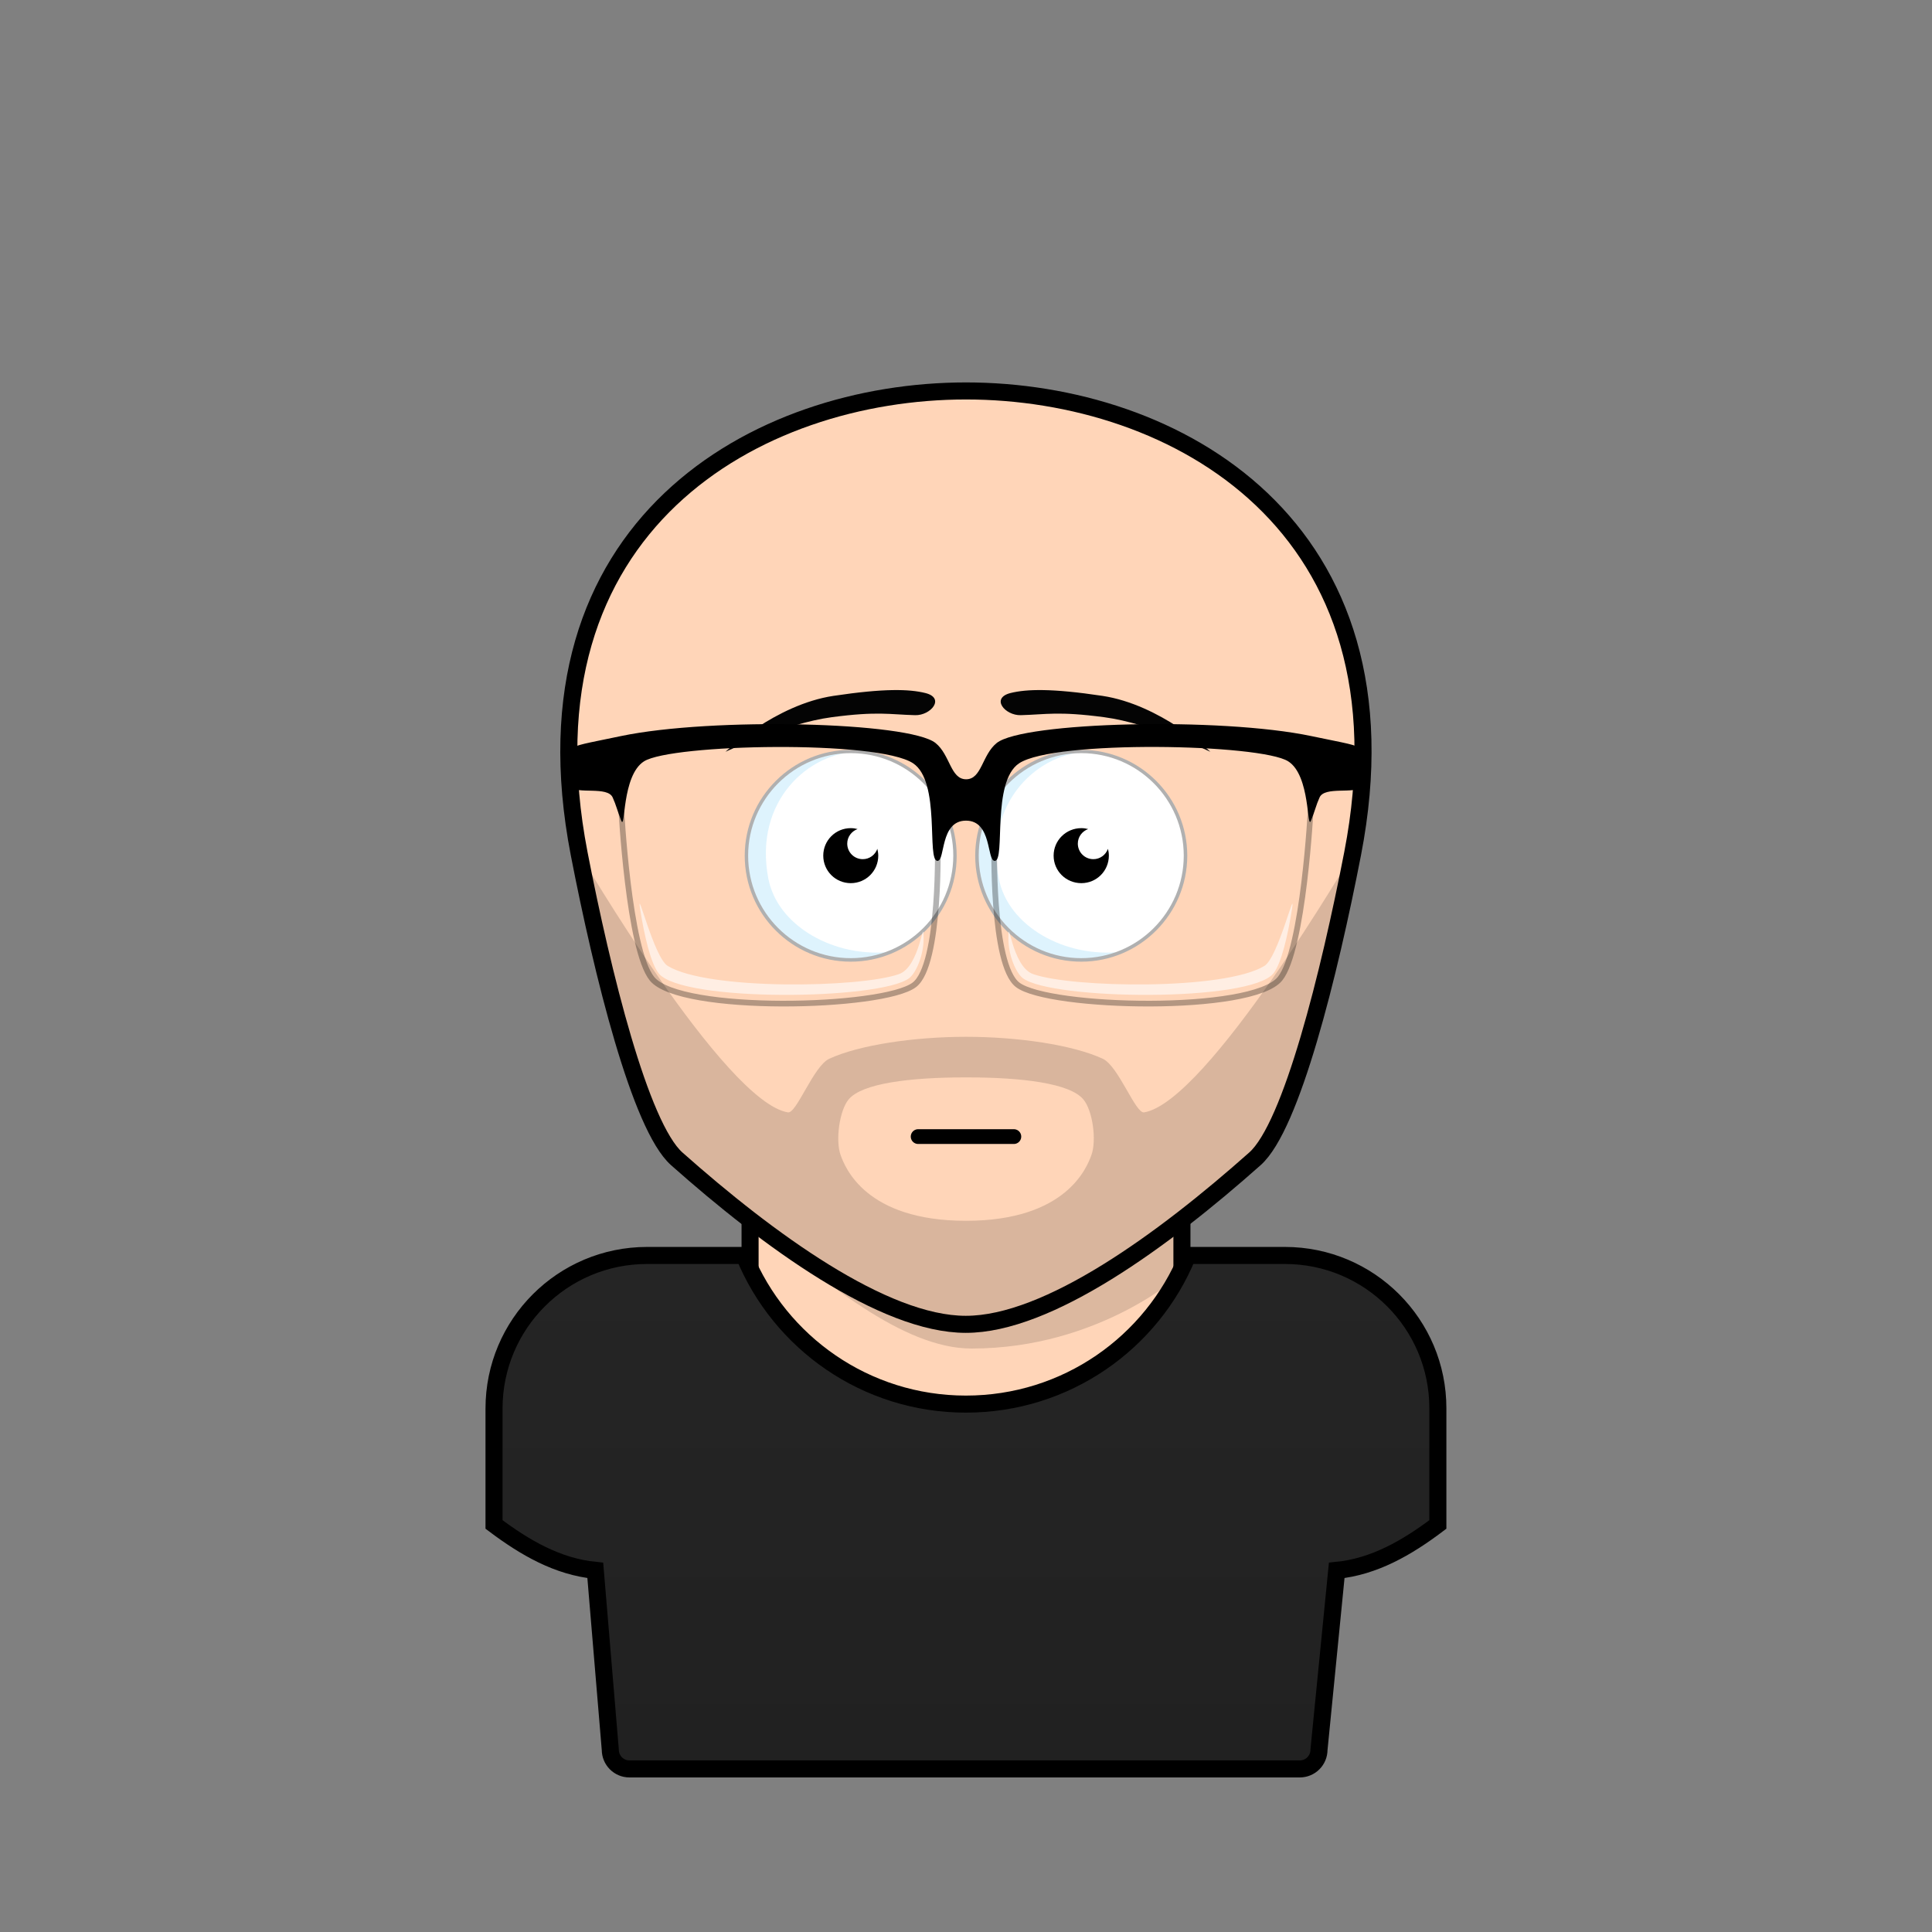 <svg xmlns="http://www.w3.org/2000/svg" viewBox="0 0 170 170"><rect x="0" y="0" width="170" height="170" fill="#808080" stroke="none"/><rect stroke="#000000" stroke-width="1.5" x="66" y="102.56" width="38" height="44" fill="#ffd5b8"/><path fill="#000000" opacity="0.14" d="M66,107.44c6.44,5.24,13.4,11.22,19.49,11.22c11.29,0,18.52-6.6,18.52-6.6l0-9.5H66V107.44z"/><path stroke="#000000" stroke-width="1.5" d="M85,34.4c18.39,0,39.63,11.82,34.02,40.71c-2.05,10.56-5.37,24-8.6,26.86c-8.02,7.13-18.19,14.57-25.44,14.56c-7.25,0-17.41-7.44-25.43-14.56c-3.22-2.86-6.54-16.3-8.59-26.86C45.37,46.22,66.61,34.4,85,34.4z" fill="#ffd5b8"/><line stroke="#000000" stroke-width="1.3" stroke-linecap="round" x1="89.21" y1="100.01" x2="80.79" y2="100.01"/><path fill="#FFFFFF" d="M74.86,66.12c5.07,0,9.17,4.11,9.17,9.17c0,5.07-4.11,9.17-9.17,9.17c-5.07,0-9.18-4.11-9.18-9.17C65.69,70.22,69.79,66.12,74.86,66.12z"/><path fill="#FFFFFF" d="M95.14,66.11c5.07,0,9.17,4.11,9.17,9.17c0,5.07-4.11,9.17-9.17,9.17c-5.07,0-9.18-4.11-9.18-9.17C85.97,70.22,90.08,66.11,95.14,66.11z"/><path fill="#CDECFC" opacity="0.65" d="M65.68,75.29c0,6.8,7.16,11.02,12.7,8.46c-4.89,0.56-9.98-2.22-10.78-6.48c-1.29-6.83,3.62-11.12,8-11.12C71.94,65.5,65.68,68.71,65.68,75.29z"/><path fill="#CDECFC" opacity="0.65" d="M85.96,75.29c0,6.8,7.16,11.02,12.7,8.46c-4.89,0.56-9.98-2.22-10.78-6.48c-1.29-6.83,3.62-11.12,8-11.12C92.22,65.5,85.96,68.71,85.96,75.29z"/><path fill="#B0B0B0" d="M74.86,84.62c-5.14,0-9.33-4.18-9.33-9.32c0-5.14,4.18-9.32,9.33-9.32c5.14,0,9.32,4.18,9.32,9.32C84.19,80.43,80,84.62,74.86,84.62z M74.86,66.27c-4.98,0-9.03,4.05-9.03,9.02c0,4.98,4.05,9.02,9.03,9.02c4.98,0,9.02-4.05,9.02-9.02C83.89,70.31,79.84,66.27,74.86,66.27z"/><path fill="#B0B0B0" d="M95.14,84.62c-5.14,0-9.33-4.18-9.33-9.32c0-5.14,4.18-9.32,9.33-9.32s9.33,4.18,9.33,9.32C104.46,80.43,100.28,84.62,95.14,84.62z M95.14,66.27c-4.98,0-9.02,4.05-9.02,9.02c0,4.98,4.05,9.02,9.02,9.02c4.98,0,9.02-4.05,9.02-9.02C104.16,70.31,100.11,66.27,95.14,66.27z"/><path fill="#000000" d="M96.21,75.6c-0.76,0-1.37-0.61-1.37-1.37c0-0.59,0.38-1.09,0.91-1.28c-0.19-0.05-0.39-0.08-0.6-0.08c-1.35,0-2.44,1.08-2.44,2.42c0,1.34,1.08,2.42,2.44,2.42c1.34,0,2.42-1.08,2.42-2.42c0-0.21-0.03-0.41-0.08-0.6C97.3,75.22,96.8,75.6,96.21,75.6z"/><path fill="#000000" d="M75.92,75.6c-0.76,0-1.37-0.61-1.37-1.37c0-0.59,0.38-1.09,0.91-1.28c-0.19-0.05-0.39-0.08-0.6-0.08c-1.34,0-2.42,1.08-2.42,2.42c0,1.34,1.08,2.42,2.42,2.42c1.34,0,2.42-1.08,2.42-2.42c0-0.21-0.04-0.41-0.08-0.6C77.01,75.22,76.51,75.6,75.92,75.6z"/><path fill="#040404" d="M106.5,66.15c0,0-5.27-2.5-9.33-3.04c-4.06-0.54-5.1-0.24-7.35-0.18c-1.38,0.04-2.68-1.5-0.9-1.95c1.42-0.35,3.62-0.42,8.08,0.25C102.11,62,106.5,66.15,106.5,66.15z M73.34,61.23c4.47-0.67,6.66-0.6,8.08-0.25c1.78,0.44,0.48,1.99-0.9,1.95c-2.25-0.06-3.29-0.36-7.35,0.18c-4.06,0.54-9.33,3.04-9.33,3.04S68.23,62,73.34,61.23z"/><path stroke="#000000" stroke-width="0.5" fill="none" opacity="0.3" d="M115.34,71.06c0,0-0.64,12.5-2.71,15.06c-2.46,3.04-20.34,2.62-23.08,0.54c-2.35-1.78-2.06-12.7-2.06-12.7 M54.66,71.06c0,0,0.64,12.5,2.71,15.06c2.46,3.04,20.34,2.62,23.08,0.54c2.35-1.78,2.06-12.7,2.06-12.7"/><path fill="#000000" d="M85,72.21c-2.31,0-1.81,3.54-2.51,3.54c-0.98,0,0.31-6.96-2.15-8.59c-3.12-2.06-21.23-1.7-23.67-0.17c-1.98,1.25-1.62,6.18-2.01,5.21c-0.37-0.94-0.43-1.32-0.75-2.03c-0.45-1.01-3.1-0.26-3.73-0.93c-0.49-0.51-0.63-2.93-0.04-3.31c0.67-0.43,1.3-0.49,4.49-1.16c8.03-1.68,25.38-1.25,27.69,0.61c1.29,1.04,1.31,3.19,2.69,3.19s1.39-2.14,2.69-3.19c2.31-1.86,19.65-2.3,27.69-0.61c3.19,0.67,3.82,0.72,4.49,1.16c0.59,0.38,0.45,2.8-0.04,3.31c-0.64,0.66-3.28-0.08-3.73,0.93c-0.32,0.71-0.37,1.09-0.75,2.03c-0.39,0.97-0.03-3.96-2.01-5.21c-2.43-1.54-20.55-1.89-23.67,0.17c-2.46,1.62-1.18,8.59-2.15,8.59C86.81,75.75,87.31,72.21,85,72.21z"/><path fill="#FFFFFF" opacity="0.6" d="M88.73,82.57c0,1.56,0.7,3.07,1.27,3.5c2.55,1.93,19.99,2.13,22.05-0.42c0.69-0.85,1.27-3.33,1.63-5.64s-1.2,4.23-2.42,4.98c-3.51,2.16-16.94,1.94-20.36,0.72C89.01,85.05,88.73,80.34,88.73,82.57z M81.27,82.57c0,1.56-0.7,3.07-1.27,3.5C77.46,88,60.01,88.2,57.96,85.65c-0.69-0.85-1.27-3.33-1.63-5.64s1.2,4.23,2.42,4.98c3.51,2.16,16.94,1.94,20.36,0.72C80.99,85.05,81.27,80.34,81.27,82.57z"/><path stroke="#000000" stroke-width="1.5" fill="url(#ShirtGradient-64981869-1-Shirt)" d="M113.06,110.47h-8.55c-3.15,7.68-10.69,13.08-19.52,13.08c-8.81,0-16.36-5.41-19.51-13.08h-8.54c-7.44,0-13.47,6.03-13.47,13.47v10.2c2.74,2.06,5.6,3.71,8.91,4.04l1.32,15.78c0,0.93,0.75,1.69,1.68,1.69h58.99c0.94,0,1.69-0.76,1.69-1.69l1.56-15.78c3.3-0.33,6.17-1.98,8.9-4.04v-10.21C126.53,116.5,120.5,110.47,113.06,110.47z"/><path opacity="0.15" stroke-width="0" fill="#000000" d="M85,116.53c7.25,0,17.42-7.44,25.43-14.56c3.22-2.86,6.54-16.3,8.59-26.86c0,0-12.76,21.85-18.35,22.77c-0.76,0.12-2.25-4.08-3.64-4.72c-2.66-1.23-7.5-1.93-12.03-1.93c-4.53,0-9.38,0.71-12.03,1.93c-1.39,0.64-2.88,4.85-3.64,4.72c-5.59-0.92-18.35-22.77-18.35-22.77c2.05,10.55,5.37,24,8.59,26.86C67.58,109.1,77.75,116.54,85,116.53z M85,107.42c-8.85,0-10.64-4.71-11.03-5.77c-0.47-1.3-0.11-3.94,0.71-4.92c1.18-1.4,5.34-1.93,10.32-1.93c4.97,0,9.13,0.52,10.32,1.93c0.83,0.98,1.19,3.63,0.71,4.92C95.64,102.71,93.84,107.42,85,107.42z" stroke="#040404"/><linearGradient id="HairGradient-64981869" x1="0%" x2="0%" y1="100%" y2="0%"><stop offset="0%" stop-color="#181818"/><stop offset="100%" stop-color="#262626"/></linearGradient><linearGradient id="ShirtGradient-64981869-1-Shirt" x1="0%" x2="0%" y1="100%" y2="0%"><stop offset="0%" stop-color="#212121"/><stop offset="100%" stop-color="#252525"/></linearGradient></svg>